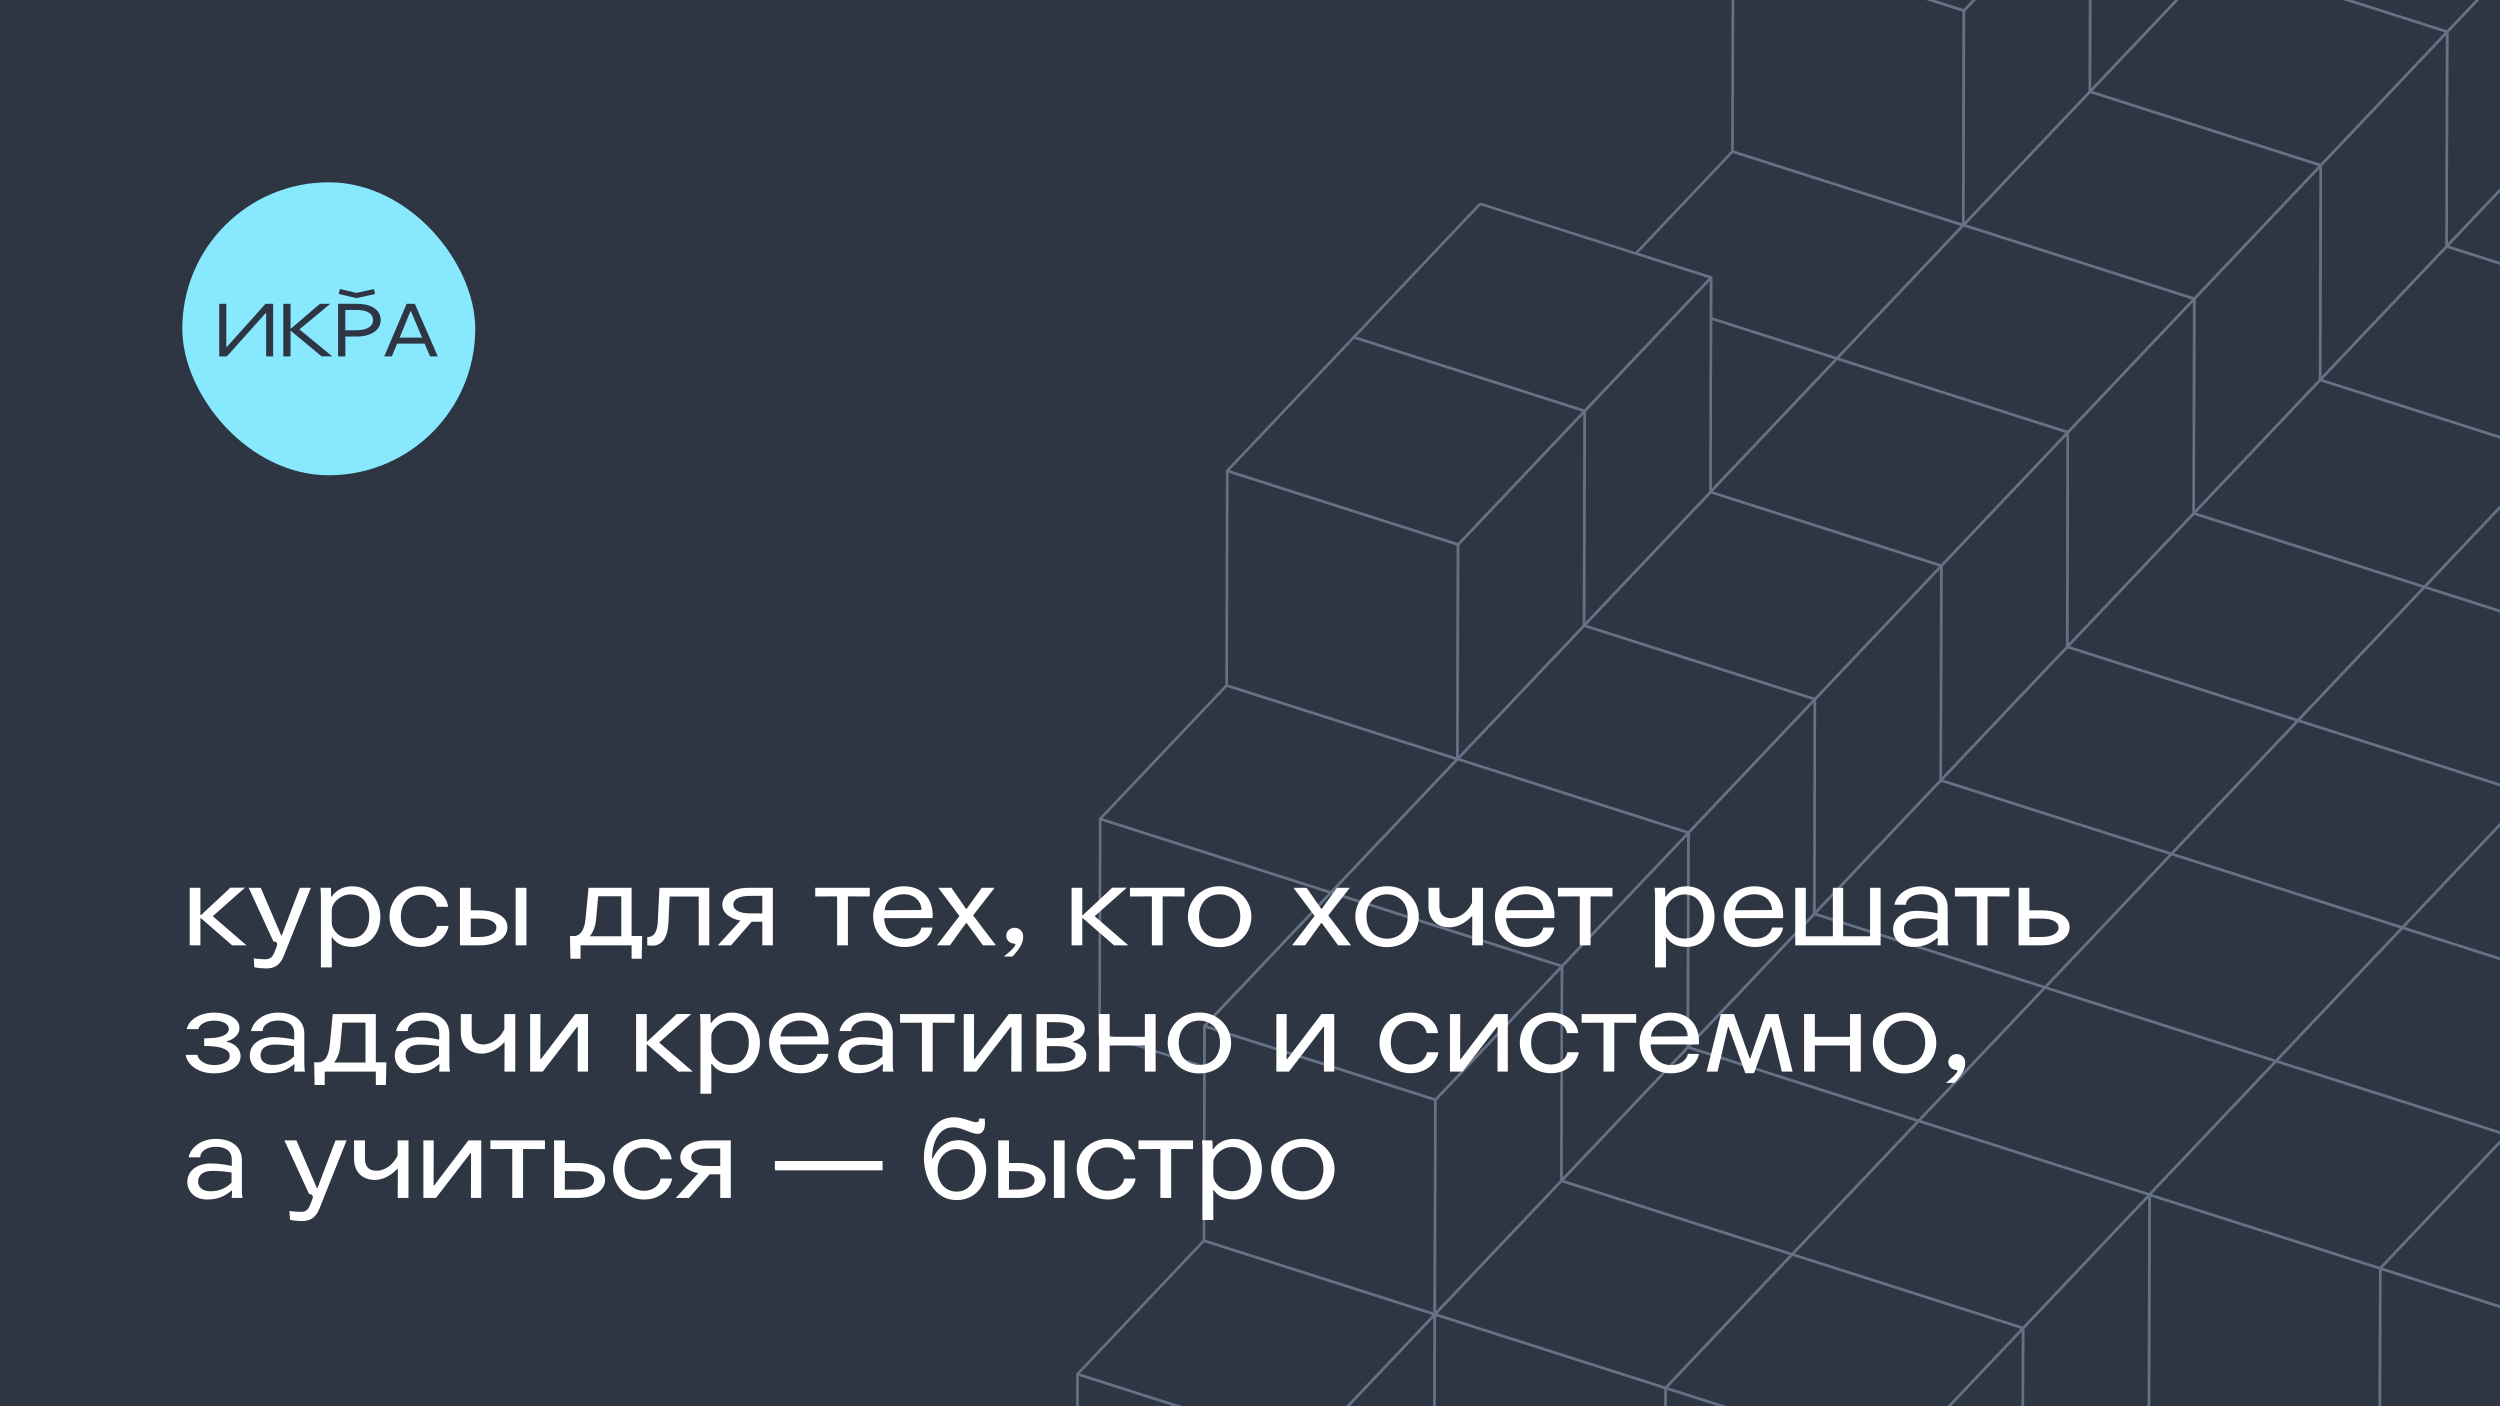 <?xml version="1.0" encoding="UTF-8"?> <svg xmlns="http://www.w3.org/2000/svg" width="1920" height="1080" viewBox="0 0 1920 1080" fill="none"><rect x="0" y="0" width="1920" height="1080" fill="#808080" stroke="none"/><g clip-path="url(#clip0_4253_128)"><rect width="1920" height="1080" fill="#2F3643"></rect><path d="M1004.83 1111.88L827.524 1055.29L827.06 1220.07L827.524 1220.23L1004.36 1276.66L1004.83 1111.88Z" fill="#2F3643" stroke="#657185" stroke-width="2" stroke-linejoin="round"></path><path d="M1101.94 1009.36L1004.83 1111.88L1004.35 1276.66L1004.46 1276.55L1101.48 1174.15L1101.94 1009.36Z" fill="#2F3643" stroke="#657185" stroke-width="2" stroke-linejoin="round"></path><path d="M1101.95 1009.37L924.65 952.781L827.526 1055.29L1004.83 1111.88L1101.95 1009.37Z" fill="#2F3643" stroke="#657185" stroke-width="2" stroke-linejoin="round"></path><path d="M1313.98 244.556L1410.73 275.432L1507.85 172.914L1330.55 116.33L1256.28 194.717L1314.07 213.158L1313.98 244.556Z" fill="#2F3643" stroke="#657185" stroke-width="2" stroke-linejoin="round"></path><path d="M1410.73 275.427L1313.98 244.552L1313.61 377.935L1410.73 275.427Z" fill="#2F3643" stroke="#657185" stroke-width="2" stroke-linejoin="round"></path><path d="M2153.34 143.342L1976.04 86.748L1878.92 189.256L2056.23 245.85L2153.34 143.342Z" fill="#2F3643" stroke="#657185" stroke-width="2" stroke-linejoin="round"></path><path d="M1959.1 348.374L2056.23 245.857L1878.92 189.263L1781.8 291.781L1959.1 348.374Z" fill="#2F3643" stroke="#657185" stroke-width="2" stroke-linejoin="round"></path><path d="M1861.98 450.879L1959.11 348.371L1781.8 291.777L1684.69 394.285L1861.98 450.879Z" fill="#2F3643" stroke="#657185" stroke-width="2" stroke-linejoin="round"></path><path d="M1861.98 450.879L2039.28 507.473L2136.4 404.955L1959.1 348.371L1861.98 450.879Z" fill="#2F3643" stroke="#657185" stroke-width="2" stroke-linejoin="round"></path><path d="M1764.85 553.396L1861.98 450.878L1684.68 394.284L1587.56 496.802L1764.85 553.396Z" fill="#2F3643" stroke="#657185" stroke-width="2" stroke-linejoin="round"></path><path d="M1764.86 553.396L1942.15 609.98L2039.28 507.472L1861.98 450.878L1764.86 553.396Z" fill="#2F3643" stroke="#657185" stroke-width="2" stroke-linejoin="round"></path><path d="M1667.74 655.903L1764.86 553.395L1587.56 496.801L1490.44 599.309L1667.74 655.903Z" fill="#2F3643" stroke="#657185" stroke-width="2" stroke-linejoin="round"></path><path d="M1845.03 712.503L1942.15 609.985L1764.86 553.401L1667.73 655.909L1845.03 712.503Z" fill="#2F3643" stroke="#657185" stroke-width="2" stroke-linejoin="round"></path><path d="M1845.03 712.495L2022.34 769.079L2119.46 666.571L1942.15 609.978L1845.03 712.495Z" fill="#2F3643" stroke="#657185" stroke-width="2" stroke-linejoin="round"></path><path d="M1570.61 758.427L1667.73 655.909L1490.44 599.315L1393.32 701.833L1570.61 758.427Z" fill="#2F3643" stroke="#657185" stroke-width="2" stroke-linejoin="round"></path><path d="M1845.03 712.494L1667.73 655.9L1570.61 758.418L1747.92 815.002L1845.03 712.494Z" fill="#2F3643" stroke="#657185" stroke-width="2" stroke-linejoin="round"></path><path d="M2022.34 769.085L1845.03 712.501L1747.92 815.009L1925.21 871.603L2022.34 769.085Z" fill="#2F3643" stroke="#657185" stroke-width="2" stroke-linejoin="round"></path><path d="M1570.61 758.424L1393.32 701.83L1296.19 804.338L1473.49 860.932L1570.61 758.424Z" fill="#2F3643" stroke="#657185" stroke-width="2" stroke-linejoin="round"></path><path d="M1747.92 815.007L1570.61 758.423L1473.49 860.931L1650.79 917.525L1747.92 815.007Z" fill="#2F3643" stroke="#657185" stroke-width="2" stroke-linejoin="round"></path><path d="M1650.32 1082.3L1650.69 1082.42L1650.8 1082.45L1827.63 1138.9L1828.09 974.106L1650.8 917.522L1650.32 1082.3Z" fill="#2F3643" stroke="#657185" stroke-width="2" stroke-linejoin="round"></path><path d="M1828.09 974.11L1925.21 871.602L1747.92 815.008L1650.79 917.526L1828.09 974.11Z" fill="#2F3643" stroke="#657185" stroke-width="2" stroke-linejoin="round"></path><path d="M1885.41 1157.34L1908.26 1133.22L2005.38 1030.7L1828.09 974.107L1827.62 1138.9L1828.09 1139.05L1885.41 1157.34Z" fill="#2F3643" stroke="#657185" stroke-width="2" stroke-linejoin="round"></path><path d="M2005.39 1030.7L2102.51 928.195L2045.09 909.863L2044.72 909.745L2021.95 902.477L1925.21 871.602L1828.09 974.109L2005.39 1030.7Z" fill="#2F3643" stroke="#657185" stroke-width="2" stroke-linejoin="round"></path><path d="M1473.49 860.93L1296.19 804.336L1199.07 906.854L1376.37 963.448L1473.49 860.93Z" fill="#2F3643" stroke="#657185" stroke-width="2" stroke-linejoin="round"></path><path d="M1553.2 1184.82L1553.31 1184.7L1650.32 1082.3L1650.8 917.522L1553.67 1020.03L1553.2 1184.82Z" fill="#2F3643" stroke="#657185" stroke-width="2" stroke-linejoin="round"></path><path d="M1553.67 1020.03L1650.79 917.523L1473.49 860.93L1376.37 963.447L1553.67 1020.03Z" fill="#2F3643" stroke="#657185" stroke-width="2" stroke-linejoin="round"></path><path d="M2085.57 1189.81L2182.69 1087.3L2005.39 1030.7L1908.26 1133.22L2085.57 1189.81Z" fill="#2F3643" stroke="#657185" stroke-width="2" stroke-linejoin="round"></path><path d="M1101.48 1174.15L1101.84 1174.26L1278.78 1230.73L1279.25 1065.95L1101.95 1009.36L1101.48 1174.15Z" fill="#2F3643" stroke="#657185" stroke-width="2" stroke-linejoin="round"></path><path d="M1279.25 1065.95L1376.37 963.445L1199.07 906.852L1101.94 1009.36L1279.25 1065.95Z" fill="#2F3643" stroke="#657185" stroke-width="2" stroke-linejoin="round"></path><path d="M1878.92 189.261L1976.04 86.753L1976.52 -78.029L1879.39 24.479L1878.92 189.261Z" fill="#2F3643" stroke="#657185" stroke-width="2" stroke-linejoin="round"></path><path d="M1879.39 24.472L1976.52 -78.036L1799.21 -134.63L1702.09 -32.122L1879.39 24.472Z" fill="#2F3643" stroke="#657185" stroke-width="2" stroke-linejoin="round"></path><path d="M1781.8 291.778L1878.92 189.26L1879.39 24.479L1782.27 126.996L1781.8 291.778Z" fill="#2F3643" stroke="#657185" stroke-width="2" stroke-linejoin="round"></path><path d="M1782.27 126.996L1879.4 24.479L1702.09 -32.115L1604.98 70.403L1782.27 126.996Z" fill="#2F3643" stroke="#657185" stroke-width="2" stroke-linejoin="round"></path><path d="M1684.69 394.284L1781.8 291.776L1782.27 126.994L1685.15 229.502L1684.69 394.284Z" fill="#2F3643" stroke="#657185" stroke-width="2" stroke-linejoin="round"></path><path d="M1685.15 229.502L1782.27 126.994L1604.98 70.4L1507.85 172.908L1685.15 229.502Z" fill="#2F3643" stroke="#657185" stroke-width="2" stroke-linejoin="round"></path><path d="M1587.56 496.809L1684.68 394.291L1685.14 229.509L1588.02 332.027L1587.56 496.809Z" fill="#2F3643" stroke="#657185" stroke-width="2" stroke-linejoin="round"></path><path d="M1588.03 332.018L1685.15 229.5L1507.85 172.906L1410.73 275.424L1588.03 332.018Z" fill="#2F3643" stroke="#657185" stroke-width="2" stroke-linejoin="round"></path><path d="M1490.44 599.312L1587.56 496.804L1588.03 332.022L1490.9 434.53L1490.44 599.312Z" fill="#2F3643" stroke="#657185" stroke-width="2" stroke-linejoin="round"></path><path d="M1490.9 434.531L1588.03 332.023L1410.73 275.429L1313.61 377.937L1490.9 434.531Z" fill="#2F3643" stroke="#657185" stroke-width="2" stroke-linejoin="round"></path><path d="M1022.23 685.482L844.939 628.888L844.476 793.68L925.032 819.388L925.121 787.99L1022.23 685.482Z" fill="#2F3643" stroke="#657185" stroke-width="2" stroke-linejoin="round"></path><path d="M1119.36 582.957L942.062 526.373L844.938 628.881L1022.23 685.475L1119.36 582.957Z" fill="#2F3643" stroke="#657185" stroke-width="2" stroke-linejoin="round"></path><path d="M1393.32 701.83L1490.44 599.312L1490.9 434.53L1393.78 537.048L1393.32 701.83Z" fill="#2F3643" stroke="#657185" stroke-width="2" stroke-linejoin="round"></path><path d="M1490.9 434.53L1313.61 377.937L1216.48 480.454L1393.78 537.048L1490.9 434.53Z" fill="#2F3643" stroke="#657185" stroke-width="2" stroke-linejoin="round"></path><path d="M1604.98 70.401L1702.09 -32.117L1702.57 -196.898L1605.44 -94.381L1604.98 70.401Z" fill="#2F3643" stroke="#657185" stroke-width="2" stroke-linejoin="round"></path><path d="M1508.31 8.129L1331.02 -48.455L1330.54 116.327L1507.85 172.911L1508.31 8.129Z" fill="#2F3643" stroke="#657185" stroke-width="2" stroke-linejoin="round"></path><path d="M1605.44 -94.385L1508.32 8.123L1507.85 172.905L1604.98 70.397L1605.44 -94.385Z" fill="#2F3643" stroke="#657185" stroke-width="2" stroke-linejoin="round"></path><path d="M1508.32 8.123L1605.44 -94.385L1428.15 -150.979L1331.02 -48.461L1508.32 8.123Z" fill="#2F3643" stroke="#657185" stroke-width="2" stroke-linejoin="round"></path><path d="M1216.48 480.452L1313.61 377.934L1313.98 244.551L1314.07 213.152L1216.96 315.67L1216.48 480.452Z" fill="#2F3643" stroke="#657185" stroke-width="2" stroke-linejoin="round"></path><path d="M1216.96 315.671L1314.07 213.153L1256.28 194.713L1136.78 156.56L1039.65 259.077L1216.96 315.671Z" fill="#2F3643" stroke="#657185" stroke-width="2" stroke-linejoin="round"></path><path d="M1296.19 804.335L1393.32 701.827L1393.78 537.045L1296.66 639.553L1296.19 804.335Z" fill="#2F3643" stroke="#657185" stroke-width="2" stroke-linejoin="round"></path><path d="M1296.66 639.553L1393.78 537.045L1216.48 480.451L1119.36 582.959L1296.66 639.553Z" fill="#2F3643" stroke="#657185" stroke-width="2" stroke-linejoin="round"></path><path d="M1296.66 639.553L1199.54 742.071L1199.07 906.853L1296.19 804.335L1296.66 639.553Z" fill="#2F3643" stroke="#657185" stroke-width="2" stroke-linejoin="round"></path><path d="M1199.54 742.071L1296.66 639.553L1119.36 582.959L1022.23 685.477L1199.54 742.071Z" fill="#2F3643" stroke="#657185" stroke-width="2" stroke-linejoin="round"></path><path d="M1119.83 418.181L942.525 361.597L942.062 526.379L1119.36 582.963L1119.83 418.181Z" fill="#2F3643" stroke="#657185" stroke-width="2" stroke-linejoin="round"></path><path d="M1216.48 480.449L1216.95 315.667L1119.83 418.175L1119.36 582.957L1216.48 480.449Z" fill="#2F3643" stroke="#657185" stroke-width="2" stroke-linejoin="round"></path><path d="M1119.83 418.175L1216.96 315.667L1039.65 259.073L942.527 361.591L1119.83 418.175Z" fill="#2F3643" stroke="#657185" stroke-width="2" stroke-linejoin="round"></path><path d="M1102.42 844.582L925.12 787.988L925.031 819.387L924.646 952.78L1101.94 1009.36L1102.42 844.582Z" fill="#2F3643" stroke="#657185" stroke-width="2" stroke-linejoin="round"></path><path d="M1199.54 742.075L1102.42 844.583L1101.94 1009.37L1199.07 906.857L1199.54 742.075Z" fill="#2F3643" stroke="#657185" stroke-width="2" stroke-linejoin="round"></path><path d="M1199.54 742.075L1022.23 685.481L925.121 787.989L1102.42 844.583L1199.54 742.075Z" fill="#2F3643" stroke="#657185" stroke-width="2" stroke-linejoin="round"></path><path d="M1456.08 1287.34L1456.55 1122.55L1279.25 1065.96L1278.78 1230.74L1279.14 1230.86L1456.08 1287.34Z" fill="#2F3643" stroke="#657185" stroke-width="2" stroke-linejoin="round"></path><path d="M1553.19 1184.82L1553.67 1020.03L1456.54 1122.55L1456.08 1287.33L1456.19 1287.21L1553.19 1184.82Z" fill="#2F3643" stroke="#657185" stroke-width="2" stroke-linejoin="round"></path><path d="M1456.55 1122.55L1553.67 1020.04L1376.37 963.453L1279.25 1065.96L1456.55 1122.55Z" fill="#2F3643" stroke="#657185" stroke-width="2" stroke-linejoin="round"></path><path d="M145.72 726V681.824H153.904V702.768H154.432L176.96 681.736H188.136L163.408 703.648L189.28 726H178.28L154.432 705.232H153.904V726H145.72ZM238.786 681.824C227.258 710.864 219.954 729.256 217.666 734.8C214.938 741.312 210.626 743.776 204.378 743.776C202.266 743.776 196.81 743.336 195.314 742.808L194.874 735.944C196.106 736.296 201.298 736.736 203.322 736.736C206.842 736.736 208.778 735.592 210.186 732.6C211.066 730.752 212.21 727.936 212.738 726.088C213.266 724.152 211.946 722.832 210.01 723.096L191.002 681.824H200.242L215.906 718.344H216.434L230.25 681.824H238.786ZM255.243 720.016H254.715C254.803 723.184 254.803 726 254.803 726V742.984H246.443V688.336C246.443 686.576 246.355 683.848 246.091 681.824H254.099C254.275 683.936 254.275 686.4 254.275 688.512H254.803C257.531 684.64 262.371 680.68 270.643 680.68C282.963 680.68 292.115 690.8 292.115 704C292.115 717.552 283.051 727.232 270.731 727.232C261.491 727.232 257.355 723.184 255.243 720.016ZM283.579 703.912C283.579 693.704 278.299 686.928 269.059 686.928C261.491 686.928 255.243 693.264 254.803 698.28V709.28C255.243 714.648 260.787 720.808 269.147 720.808C278.475 720.808 283.579 713.24 283.579 703.912ZM344.121 696.432H335.321C334.881 691.856 330.481 687.192 323.001 687.192C313.673 687.192 307.865 694.144 307.865 703.912C307.865 713.592 313.849 720.544 323.001 720.544C330.217 720.544 334.881 716.056 335.673 711.128H344.473C342.977 719.664 334.793 727.232 323.089 727.232C309.361 727.232 299.153 717.112 299.153 704C299.153 689.656 310.681 680.68 323.089 680.68C334.617 680.68 343.241 687.72 344.121 696.432ZM396.027 726V681.824H404.299V726H396.027ZM353.259 726V681.824H361.531V699.16H368.923C377.899 699.16 389.691 702.504 389.691 712.096C389.691 720.72 380.627 726 368.659 726H353.259ZM361.531 705.408V719.664L369.011 719.576C375.699 719.488 381.243 717.112 381.243 712.36C381.243 707.784 375.523 705.584 369.275 705.496L361.531 705.408ZM445.835 726V736.296H438.091L437.739 718.872H441.171C445.483 718.696 448.827 714.736 449.707 705.584L451.995 681.824H485.083V718.872H493.179L492.827 736.296H485.083V726H445.835ZM477.163 719.048V688.336H459.387L457.803 706.112C457.275 711.744 455.427 716.144 452.963 719.048H477.163ZM497.101 725.912V719.664C501.501 719.664 504.757 717.024 505.197 707.696L506.429 681.824H544.709V726H536.613V688.512H514.261L513.381 708.224C512.941 718.696 509.509 726.264 500.885 726.264C499.829 726.264 498.157 726.176 497.101 725.912ZM585.462 701.536V687.984L574.814 688.072C568.214 688.16 563.198 690.36 563.198 694.76C563.198 699.072 568.654 701.36 574.814 701.448L585.462 701.536ZM561.438 726H551.318L568.654 706.992C563.11 706.112 554.75 702.416 554.75 694.848C554.75 687.016 562.758 681.824 575.166 681.824H593.558V726H585.462V707.872H577.278L561.438 726ZM667.981 681.824V688.512L651.173 688.424V726H642.901V688.424L626.093 688.512V681.824H667.981ZM716.159 705.144H679.111C679.199 714.472 685.887 720.984 694.863 720.984C701.815 720.984 706.655 717.464 707.711 712.36H716.159C715.191 719.664 707.359 727.32 694.599 727.32C681.575 727.32 670.575 717.992 670.575 703.648C670.575 691.24 680.167 680.68 694.159 680.68C710.351 680.68 717.303 692.824 716.159 705.144ZM679.375 699.072L707.711 698.896C707.799 693.44 703.399 686.752 694.071 686.752C687.295 686.752 680.167 690.976 679.375 699.072ZM747.336 703.032L764.848 726H754.904L742.408 708.928H741.88L729.56 726H719.528L736.864 703.472L720.584 681.824H730.704L741.88 697.928H742.408L754.024 681.824H763.88L747.336 703.032ZM785.39 722.744C784.334 726.616 781.078 731.016 777.558 734.624H770.87C774.83 731.544 777.998 728.904 779.67 726C780.022 725.384 779.758 724.68 778.966 724.68C775.534 724.68 772.806 722.04 772.806 718.608C772.806 715.088 775.71 712.536 779.23 712.536C782.662 712.536 785.566 715 785.742 718.608C785.83 719.928 785.742 721.424 785.39 722.744ZM822.993 726V681.824H831.177V702.768H831.705L854.233 681.736H865.409L840.681 703.648L866.553 726H855.553L831.705 705.232H831.177V726H822.993ZM909.724 681.824V688.512L892.916 688.424V726H884.644V688.424L867.836 688.512V681.824H909.724ZM936.693 686.84C928.421 686.84 920.853 692.56 920.853 703.736C920.853 715.792 928.685 720.896 936.693 720.896C944.701 720.896 952.533 715.792 952.533 703.736C952.533 692.56 944.877 686.84 936.693 686.84ZM936.781 680.592C951.477 680.592 961.069 692.12 961.069 703.824C961.069 716.584 951.389 727.408 936.605 727.408C922.085 727.408 912.317 716.584 912.317 703.824C912.317 692.032 921.997 680.592 936.781 680.592ZM1020.1 703.032L1037.61 726H1027.67L1015.17 708.928H1014.65L1002.33 726H992.294L1009.63 703.472L993.35 681.824H1003.47L1014.65 697.928H1015.17L1026.79 681.824H1036.65L1020.1 703.032ZM1065.26 686.84C1056.98 686.84 1049.42 692.56 1049.42 703.736C1049.42 715.792 1057.25 720.896 1065.26 720.896C1073.26 720.896 1081.1 715.792 1081.1 703.736C1081.1 692.56 1073.44 686.84 1065.26 686.84ZM1065.34 680.592C1080.04 680.592 1089.63 692.12 1089.63 703.824C1089.63 716.584 1079.95 727.408 1065.17 727.408C1050.65 727.408 1040.88 716.584 1040.88 703.824C1040.88 692.032 1050.56 680.592 1065.34 680.592ZM1138.89 681.824V726H1130.62L1130.71 703.736H1130.18C1128.16 706.024 1121.64 712.184 1113.02 712.184C1104.48 712.184 1097.09 706.904 1097.09 696.08V681.824H1105.45V696.168C1105.45 701.8 1108.53 705.144 1114.25 705.144C1121.38 705.144 1127.36 700.04 1130.53 693.44V681.824H1138.89ZM1193.71 705.144H1156.67C1156.75 714.472 1163.44 720.984 1172.42 720.984C1179.37 720.984 1184.21 717.464 1185.27 712.36H1193.71C1192.75 719.664 1184.91 727.32 1172.15 727.32C1159.13 727.32 1148.13 717.992 1148.13 703.648C1148.13 691.24 1157.72 680.68 1171.71 680.68C1187.91 680.68 1194.86 692.824 1193.71 705.144ZM1156.93 699.072L1185.27 698.896C1185.35 693.44 1180.95 686.752 1171.63 686.752C1164.85 686.752 1157.72 690.976 1156.93 699.072ZM1238.35 681.824V688.512L1221.54 688.424V726H1213.27V688.424L1196.46 688.512V681.824H1238.35ZM1279.88 720.016H1279.35C1279.44 723.184 1279.44 726 1279.44 726V742.984H1271.08V688.336C1271.08 686.576 1270.99 683.848 1270.72 681.824H1278.73C1278.91 683.936 1278.91 686.4 1278.91 688.512H1279.44C1282.16 684.64 1287 680.68 1295.28 680.68C1307.6 680.68 1316.75 690.8 1316.75 704C1316.75 717.552 1307.68 727.232 1295.36 727.232C1286.12 727.232 1281.99 723.184 1279.88 720.016ZM1308.21 703.912C1308.21 693.704 1302.93 686.928 1293.69 686.928C1286.12 686.928 1279.88 693.264 1279.44 698.28V709.28C1279.88 714.648 1285.42 720.808 1293.78 720.808C1303.11 720.808 1308.21 713.24 1308.21 703.912ZM1369.37 705.144H1332.32C1332.41 714.472 1339.1 720.984 1348.07 720.984C1355.03 720.984 1359.87 717.464 1360.92 712.36H1369.37C1368.4 719.664 1360.57 727.32 1347.81 727.32C1334.79 727.32 1323.79 717.992 1323.79 703.648C1323.79 691.24 1333.38 680.68 1347.37 680.68C1363.56 680.68 1370.51 692.824 1369.37 705.144ZM1332.59 699.072L1360.92 698.896C1361.01 693.44 1356.61 686.752 1347.28 686.752C1340.51 686.752 1333.38 690.976 1332.59 699.072ZM1415.54 681.824V719.048H1436.22V681.824H1444.31V726H1378.75V681.824H1386.85V719.048H1407.62V681.824H1415.54ZM1496.32 726H1487.96C1487.96 726 1488.31 722.392 1488.31 720.368H1487.87C1483.38 723.976 1478.37 727.232 1469.22 727.232C1459.54 727.232 1453.9 721.072 1453.9 713.592C1453.9 705.056 1461.65 699.512 1471.94 699.512C1477.58 699.512 1484.18 700.568 1488.05 701.448V696.696C1488.05 689.832 1483.3 686.752 1475.73 686.752C1468.34 686.752 1463.58 690.712 1463.85 694.848H1454.87C1456.54 687.104 1464.55 680.68 1475.82 680.68C1486.99 680.68 1495.79 686.048 1495.79 696.96V718.696C1495.79 720.72 1495.79 723.624 1496.32 726ZM1487.87 714.296V706.464C1483.65 705.76 1478.46 705.232 1473.26 705.232C1465.87 705.232 1462.18 708.576 1462.18 713.416C1462.18 717.816 1465.43 720.896 1471.94 720.896C1480.22 720.896 1485.58 716.672 1487.87 714.296ZM1543.25 681.824V688.512L1526.45 688.424V726H1518.17V688.424L1501.37 688.512V681.824H1543.25ZM1558.55 705.408V719.664L1568.76 719.576C1575.63 719.488 1580.99 716.936 1580.99 712.36C1580.99 707.784 1575.45 705.584 1569.03 705.496L1558.55 705.408ZM1558.55 699.16H1568.67C1577.91 699.16 1589.44 702.504 1589.44 712.096C1589.44 720.72 1580.38 726 1568.41 726H1550.28V681.824H1558.55V699.16ZM142.64 810.152H151.616C152.32 814.64 157.952 817.984 164.288 817.984C171.064 817.984 176.432 815.344 176.432 810.944C176.432 805.928 169.92 804.168 163.32 803.552C161.472 803.376 158.568 803.288 156.808 803.288V797.48C158.392 797.48 161.208 797.304 162.88 797.216C169.304 796.864 175.728 794.752 175.728 790.264C175.728 785.952 170.184 783.84 164.376 783.84C158.832 783.84 153.464 786.128 152.232 790.352H143.432C145.016 782.608 154.344 777.68 164.288 777.68C174.936 777.68 183.912 781.992 183.912 789.56C183.912 794.048 180.304 798.008 174.32 799.68V800.208C180.832 801.44 184.792 805.928 184.792 811.208C184.792 819.128 176.08 824.32 164.024 824.32C152.232 824.32 143.608 817.632 142.64 810.152ZM234.241 823H225.881C225.881 823 226.233 819.392 226.233 817.368H225.793C221.305 820.976 216.289 824.232 207.137 824.232C197.457 824.232 191.825 818.072 191.825 810.592C191.825 802.056 199.569 796.512 209.865 796.512C215.497 796.512 222.097 797.568 225.969 798.448V793.696C225.969 786.832 221.217 783.752 213.649 783.752C206.257 783.752 201.505 787.712 201.769 791.848H192.793C194.465 784.104 202.473 777.68 213.737 777.68C224.913 777.68 233.713 783.048 233.713 793.96V815.696C233.713 817.72 233.713 820.624 234.241 823ZM225.793 811.296V803.464C221.569 802.76 216.377 802.232 211.185 802.232C203.793 802.232 200.097 805.576 200.097 810.416C200.097 814.816 203.353 817.896 209.865 817.896C218.137 817.896 223.505 813.672 225.793 811.296ZM249.382 823V833.296H241.638L241.286 815.872H244.718C249.03 815.696 252.374 811.736 253.254 802.584L255.542 778.824H288.63V815.872H296.726L296.374 833.296H288.63V823H249.382ZM280.71 816.048V785.336H262.934L261.35 803.112C260.822 808.744 258.974 813.144 256.51 816.048H280.71ZM345.616 823H337.256C337.256 823 337.608 819.392 337.608 817.368H337.168C332.68 820.976 327.664 824.232 318.512 824.232C308.832 824.232 303.2 818.072 303.2 810.592C303.2 802.056 310.944 796.512 321.24 796.512C326.872 796.512 333.472 797.568 337.344 798.448V793.696C337.344 786.832 332.592 783.752 325.024 783.752C317.632 783.752 312.88 787.712 313.144 791.848H304.168C305.84 784.104 313.848 777.68 325.112 777.68C336.288 777.68 345.088 783.048 345.088 793.96V815.696C345.088 817.72 345.088 820.624 345.616 823ZM337.168 811.296V803.464C332.944 802.76 327.752 802.232 322.56 802.232C315.168 802.232 311.472 805.576 311.472 810.416C311.472 814.816 314.728 817.896 321.24 817.896C329.512 817.896 334.88 813.672 337.168 811.296ZM395.705 778.824V823H387.433L387.521 800.736H386.993C384.969 803.024 378.457 809.184 369.833 809.184C361.297 809.184 353.905 803.904 353.905 793.08V778.824H362.265V793.168C362.265 798.8 365.345 802.144 371.065 802.144C378.193 802.144 384.177 797.04 387.345 790.44V778.824H395.705ZM441.726 778.824H451.582V823H443.662L443.75 788.68H443.222L416.822 823H407.142V778.824H415.062L414.974 813.32H415.502L441.726 778.824ZM488.525 823V778.824H496.709V799.768H497.237L519.765 778.736H530.941L506.213 800.648L532.085 823H521.085L497.237 802.232H496.709V823H488.525ZM546.743 817.016H546.215C546.303 820.184 546.303 823 546.303 823V839.984H537.943V785.336C537.943 783.576 537.855 780.848 537.591 778.824H545.599C545.775 780.936 545.775 783.4 545.775 785.512H546.303C549.031 781.64 553.871 777.68 562.143 777.68C574.463 777.68 583.615 787.8 583.615 801C583.615 814.552 574.551 824.232 562.231 824.232C552.991 824.232 548.855 820.184 546.743 817.016ZM575.079 800.912C575.079 790.704 569.799 783.928 560.559 783.928C552.991 783.928 546.743 790.264 546.303 795.28V806.28C546.743 811.648 552.287 817.808 560.647 817.808C569.975 817.808 575.079 810.24 575.079 800.912ZM636.237 802.144H599.189C599.277 811.472 605.965 817.984 614.941 817.984C621.893 817.984 626.733 814.464 627.789 809.36H636.237C635.269 816.664 627.437 824.32 614.677 824.32C601.653 824.32 590.653 814.992 590.653 800.648C590.653 788.24 600.245 777.68 614.237 777.68C630.429 777.68 637.381 789.824 636.237 802.144ZM599.453 796.072L627.789 795.896C627.877 790.44 623.477 783.752 614.149 783.752C607.373 783.752 600.245 787.976 599.453 796.072ZM686.186 823H677.826C677.826 823 678.178 819.392 678.178 817.368H677.738C673.25 820.976 668.234 824.232 659.082 824.232C649.402 824.232 643.77 818.072 643.77 810.592C643.77 802.056 651.514 796.512 661.81 796.512C667.442 796.512 674.042 797.568 677.914 798.448V793.696C677.914 786.832 673.162 783.752 665.594 783.752C658.202 783.752 653.45 787.712 653.714 791.848H644.738C646.41 784.104 654.418 777.68 665.682 777.68C676.858 777.68 685.658 783.048 685.658 793.96V815.696C685.658 817.72 685.658 820.624 686.186 823ZM677.738 811.296V803.464C673.514 802.76 668.322 802.232 663.13 802.232C655.738 802.232 652.042 805.576 652.042 810.416C652.042 814.816 655.298 817.896 661.81 817.896C670.082 817.896 675.45 813.672 677.738 811.296ZM733.122 778.824V785.512L716.314 785.424V823H708.042V785.424L691.234 785.512V778.824H733.122ZM774.734 778.824H784.59V823H776.67L776.758 788.68H776.23L749.83 823H740.15V778.824H748.07L747.982 813.32H748.51L774.734 778.824ZM796.009 823V778.824H812.113C823.465 778.824 833.057 782.784 833.057 790.176C833.057 795.808 827.777 798.888 823.993 799.856V800.384C827.865 800.912 834.289 803.992 834.289 810.504C834.289 818.512 824.785 823 812.641 823H796.009ZM804.017 803.376V816.752L813.081 816.664C820.033 816.576 825.929 814.64 825.929 810.064C825.929 805.576 819.769 803.552 813.081 803.464L804.017 803.376ZM804.017 784.984V797.304L812.289 797.216C817.129 797.128 824.873 796.072 824.873 791.056C824.873 786.216 817.481 785.16 812.201 785.072L804.017 784.984ZM879.25 796.248V778.824H887.522V823H879.25V802.936H852.234V823H843.962V778.824H852.234V796.248H879.25ZM921.138 783.84C912.866 783.84 905.298 789.56 905.298 800.736C905.298 812.792 913.13 817.896 921.138 817.896C929.146 817.896 936.978 812.792 936.978 800.736C936.978 789.56 929.322 783.84 921.138 783.84ZM921.226 777.592C935.922 777.592 945.514 789.12 945.514 800.824C945.514 813.584 935.834 824.408 921.05 824.408C906.53 824.408 896.762 813.584 896.762 800.824C896.762 789.032 906.442 777.592 921.226 777.592ZM1014.84 778.824H1024.7V823H1016.78L1016.87 788.68H1016.34L989.939 823H980.259V778.824H988.179L988.091 813.32H988.619L1014.84 778.824ZM1104.41 793.432H1095.61C1095.17 788.856 1090.77 784.192 1083.29 784.192C1073.96 784.192 1068.15 791.144 1068.15 800.912C1068.15 810.592 1074.14 817.544 1083.29 817.544C1090.51 817.544 1095.17 813.056 1095.96 808.128H1104.76C1103.27 816.664 1095.08 824.232 1083.38 824.232C1069.65 824.232 1059.44 814.112 1059.44 801C1059.44 786.656 1070.97 777.68 1083.38 777.68C1094.91 777.68 1103.53 784.72 1104.41 793.432ZM1148.13 778.824H1157.99V823H1150.07L1150.16 788.68H1149.63L1123.23 823H1113.55V778.824H1121.47L1121.38 813.32H1121.91L1148.13 778.824ZM1212.18 793.432H1203.38C1202.94 788.856 1198.54 784.192 1191.06 784.192C1181.73 784.192 1175.92 791.144 1175.92 800.912C1175.92 810.592 1181.9 817.544 1191.06 817.544C1198.27 817.544 1202.94 813.056 1203.73 808.128H1212.53C1211.03 816.664 1202.85 824.232 1191.14 824.232C1177.42 824.232 1167.21 814.112 1167.21 801C1167.21 786.656 1178.74 777.68 1191.14 777.68C1202.67 777.68 1211.3 784.72 1212.18 793.432ZM1256.57 778.824V785.512L1239.76 785.424V823H1231.49V785.424L1214.68 785.512V778.824H1256.57ZM1304.74 802.144H1267.7C1267.78 811.472 1274.47 817.984 1283.45 817.984C1290.4 817.984 1295.24 814.464 1296.3 809.36H1304.74C1303.78 816.664 1295.94 824.32 1283.18 824.32C1270.16 824.32 1259.16 814.992 1259.16 800.648C1259.16 788.24 1268.75 777.68 1282.74 777.68C1298.94 777.68 1305.89 789.824 1304.74 802.144ZM1267.96 796.072L1296.3 795.896C1296.38 790.44 1291.98 783.752 1282.66 783.752C1275.88 783.752 1268.75 787.976 1267.96 796.072ZM1321.62 778.824H1331.66L1343.71 812.792H1344.24L1355.94 778.824H1365.71L1376.71 823H1368.44L1360.34 788.768H1359.82L1347.06 824.232H1340.46L1327.61 788.768H1327.08L1319.07 823H1310.71L1321.62 778.824ZM1420.83 796.248V778.824H1429.1V823H1420.83V802.936H1393.81V823H1385.54V778.824H1393.81V796.248H1420.83ZM1462.72 783.84C1454.44 783.84 1446.88 789.56 1446.88 800.736C1446.88 812.792 1454.71 817.896 1462.72 817.896C1470.72 817.896 1478.56 812.792 1478.56 800.736C1478.56 789.56 1470.9 783.84 1462.72 783.84ZM1462.8 777.592C1477.5 777.592 1487.09 789.12 1487.09 800.824C1487.09 813.584 1477.41 824.408 1462.63 824.408C1448.11 824.408 1438.34 813.584 1438.34 800.824C1438.34 789.032 1448.02 777.592 1462.8 777.592ZM1508.9 819.744C1507.84 823.616 1504.59 828.016 1501.07 831.624H1494.38C1498.34 828.544 1501.51 825.904 1503.18 823C1503.53 822.384 1503.27 821.68 1502.47 821.68C1499.04 821.68 1496.31 819.04 1496.31 815.608C1496.31 812.088 1499.22 809.536 1502.74 809.536C1506.17 809.536 1509.07 812 1509.25 815.608C1509.34 816.928 1509.25 818.424 1508.9 819.744ZM186.288 920H177.928C177.928 920 178.28 916.392 178.28 914.368H177.84C173.352 917.976 168.336 921.232 159.184 921.232C149.504 921.232 143.872 915.072 143.872 907.592C143.872 899.056 151.616 893.512 161.912 893.512C167.544 893.512 174.144 894.568 178.016 895.448V890.696C178.016 883.832 173.264 880.752 165.696 880.752C158.304 880.752 153.552 884.712 153.816 888.848H144.84C146.512 881.104 154.52 874.68 165.784 874.68C176.96 874.68 185.76 880.048 185.76 890.96V912.696C185.76 914.72 185.76 917.624 186.288 920ZM177.84 908.296V900.464C173.616 899.76 168.424 899.232 163.232 899.232C155.84 899.232 152.144 902.576 152.144 907.416C152.144 911.816 155.4 914.896 161.912 914.896C170.184 914.896 175.552 910.672 177.84 908.296ZM266.2 875.824C254.672 904.864 247.368 923.256 245.08 928.8C242.352 935.312 238.04 937.776 231.792 937.776C229.68 937.776 224.224 937.336 222.728 936.808L222.288 929.944C223.52 930.296 228.712 930.736 230.736 930.736C234.256 930.736 236.192 929.592 237.6 926.6C238.48 924.752 239.624 921.936 240.152 920.088C240.68 918.152 239.36 916.832 237.424 917.096L218.416 875.824H227.656L243.32 912.344H243.848L257.664 875.824H266.2ZM313.721 875.824V920H305.449L305.537 897.736H305.009C302.985 900.024 296.473 906.184 287.849 906.184C279.313 906.184 271.921 900.904 271.921 890.08V875.824H280.281V890.168C280.281 895.8 283.361 899.144 289.081 899.144C296.209 899.144 302.193 894.04 305.361 887.44V875.824H313.721ZM359.742 875.824H369.598V920H361.678L361.766 885.68H361.238L334.838 920H325.158V875.824H333.078L332.99 910.32H333.518L359.742 875.824ZM418.505 875.824V882.512L401.697 882.424V920H393.425V882.424L376.617 882.512V875.824H418.505ZM433.805 899.408V913.664L444.013 913.576C450.877 913.488 456.245 910.936 456.245 906.36C456.245 901.784 450.701 899.584 444.277 899.496L433.805 899.408ZM433.805 893.16H443.925C453.165 893.16 464.693 896.504 464.693 906.096C464.693 914.72 455.629 920 443.661 920H425.533V875.824H433.805V893.16ZM515.824 890.432H507.024C506.584 885.856 502.184 881.192 494.704 881.192C485.376 881.192 479.568 888.144 479.568 897.912C479.568 907.592 485.552 914.544 494.704 914.544C501.92 914.544 506.584 910.056 507.376 905.128H516.176C514.68 913.664 506.496 921.232 494.792 921.232C481.064 921.232 470.856 911.112 470.856 898C470.856 883.656 482.384 874.68 494.792 874.68C506.32 874.68 514.944 881.72 515.824 890.432ZM553.149 895.536V881.984L542.501 882.072C535.901 882.16 530.885 884.36 530.885 888.76C530.885 893.072 536.341 895.36 542.501 895.448L553.149 895.536ZM529.125 920H519.005L536.341 900.992C530.797 900.112 522.437 896.416 522.437 888.848C522.437 881.016 530.445 875.824 542.853 875.824H561.245V920H553.149V901.872H544.965L529.125 920ZM595.101 898.792V891.664H677.821V898.792H595.101ZM715.84 889.816H716.368C718.48 884.536 724.816 875.648 736.256 875.648C748.84 875.648 757.376 886.032 757.376 898.352C757.376 910.496 748.928 921.672 734.584 921.672C716.544 921.672 709.152 902.488 709.592 887.88C710.032 873.8 716.808 858.048 732.736 858.048C739.512 858.048 745.936 861.832 749.72 861.832C751.304 861.832 752.184 860.864 751.832 859.104H756.232C757.2 866.936 755.088 870.808 750.776 870.808C745.496 870.808 739.16 865.88 732.12 865.792C719.448 865.616 715.664 880.4 715.84 889.816ZM748.84 898.792C748.84 886.736 741.096 882.512 734.76 882.512C727.104 882.512 720.064 888.672 720.064 898.792C720.064 908.736 726.488 915.16 734.672 915.16C743.648 915.16 748.84 908.032 748.84 898.792ZM809.386 920V875.824H817.658V920H809.386ZM766.618 920V875.824H774.89V893.16H782.282C791.258 893.16 803.05 896.504 803.05 906.096C803.05 914.72 793.986 920 782.018 920H766.618ZM774.89 899.408V913.664L782.37 913.576C789.058 913.488 794.602 911.112 794.602 906.36C794.602 901.784 788.882 899.584 782.634 899.496L774.89 899.408ZM871.863 890.432H863.063C862.623 885.856 858.223 881.192 850.743 881.192C841.415 881.192 835.607 888.144 835.607 897.912C835.607 907.592 841.591 914.544 850.743 914.544C857.959 914.544 862.623 910.056 863.415 905.128H872.215C870.719 913.664 862.535 921.232 850.831 921.232C837.103 921.232 826.895 911.112 826.895 898C826.895 883.656 838.423 874.68 850.831 874.68C862.359 874.68 870.983 881.72 871.863 890.432ZM916.255 875.824V882.512L899.447 882.424V920H891.175V882.424L874.367 882.512V875.824H916.255ZM932.259 914.016H931.731C931.819 917.184 931.819 920 931.819 920V936.984H923.459V882.336C923.459 880.576 923.37 877.848 923.107 875.824H931.115C931.291 877.936 931.291 880.4 931.291 882.512H931.819C934.547 878.64 939.387 874.68 947.659 874.68C959.979 874.68 969.131 884.8 969.131 898C969.131 911.552 960.067 921.232 947.747 921.232C938.507 921.232 934.371 917.184 932.259 914.016ZM960.595 897.912C960.595 887.704 955.315 880.928 946.075 880.928C938.507 880.928 932.259 887.264 931.819 892.28V903.28C932.259 908.648 937.803 914.808 946.163 914.808C955.491 914.808 960.595 907.24 960.595 897.912ZM1000.54 880.84C992.272 880.84 984.704 886.56 984.704 897.736C984.704 909.792 992.536 914.896 1000.54 914.896C1008.55 914.896 1016.38 909.792 1016.38 897.736C1016.38 886.56 1008.73 880.84 1000.54 880.84ZM1000.63 874.592C1015.33 874.592 1024.92 886.12 1024.92 897.824C1024.92 910.584 1015.24 921.408 1000.46 921.408C985.936 921.408 976.168 910.584 976.168 897.824C976.168 886.032 985.848 874.592 1000.63 874.592Z" fill="white"></path><rect x="140" y="140" width="225" height="225" rx="112.5" fill="#87E8FE"></rect><path d="M209.763 233.313V273.689H204.394V240.416H204.059L174.252 273.689H168.38V233.313H173.805V266.531H174.14L203.947 233.313H209.763ZM217.585 273.689V233.313H223.122V252.383H223.457L245.714 233.313H253.655L229.944 252.942L255.165 273.689H247.001L223.457 254.117H223.122V273.689H217.585ZM259.636 273.689V233.313H274.4C283.851 233.313 292.351 237.116 292.351 245.784C292.351 254.452 283.515 258.479 274.008 258.479H265.229V273.689H259.636ZM265.173 238.011V253.669L273.953 253.613C280.048 253.557 286.479 251.768 286.479 245.784C286.479 239.8 279.992 238.123 274.512 238.067L265.173 238.011ZM330.298 273.689L326.104 263.903H304.965L300.939 273.689H295.123L312.291 233.313H318.555L336.226 273.689H330.298ZM315.255 238.962L306.923 259.261H324.147L315.591 238.962H315.255Z" fill="#2F3643"></path><path fill-rule="evenodd" clip-rule="evenodd" d="M288.026 225.803L273.752 228.958L260.138 225.799L261.027 221.968L273.773 224.926L287.178 221.964L288.026 225.803Z" fill="#2F3643"></path></g><defs><clipPath id="clip0_4253_128"><rect width="1920" height="1080" fill="white"></rect></clipPath></defs></svg> 